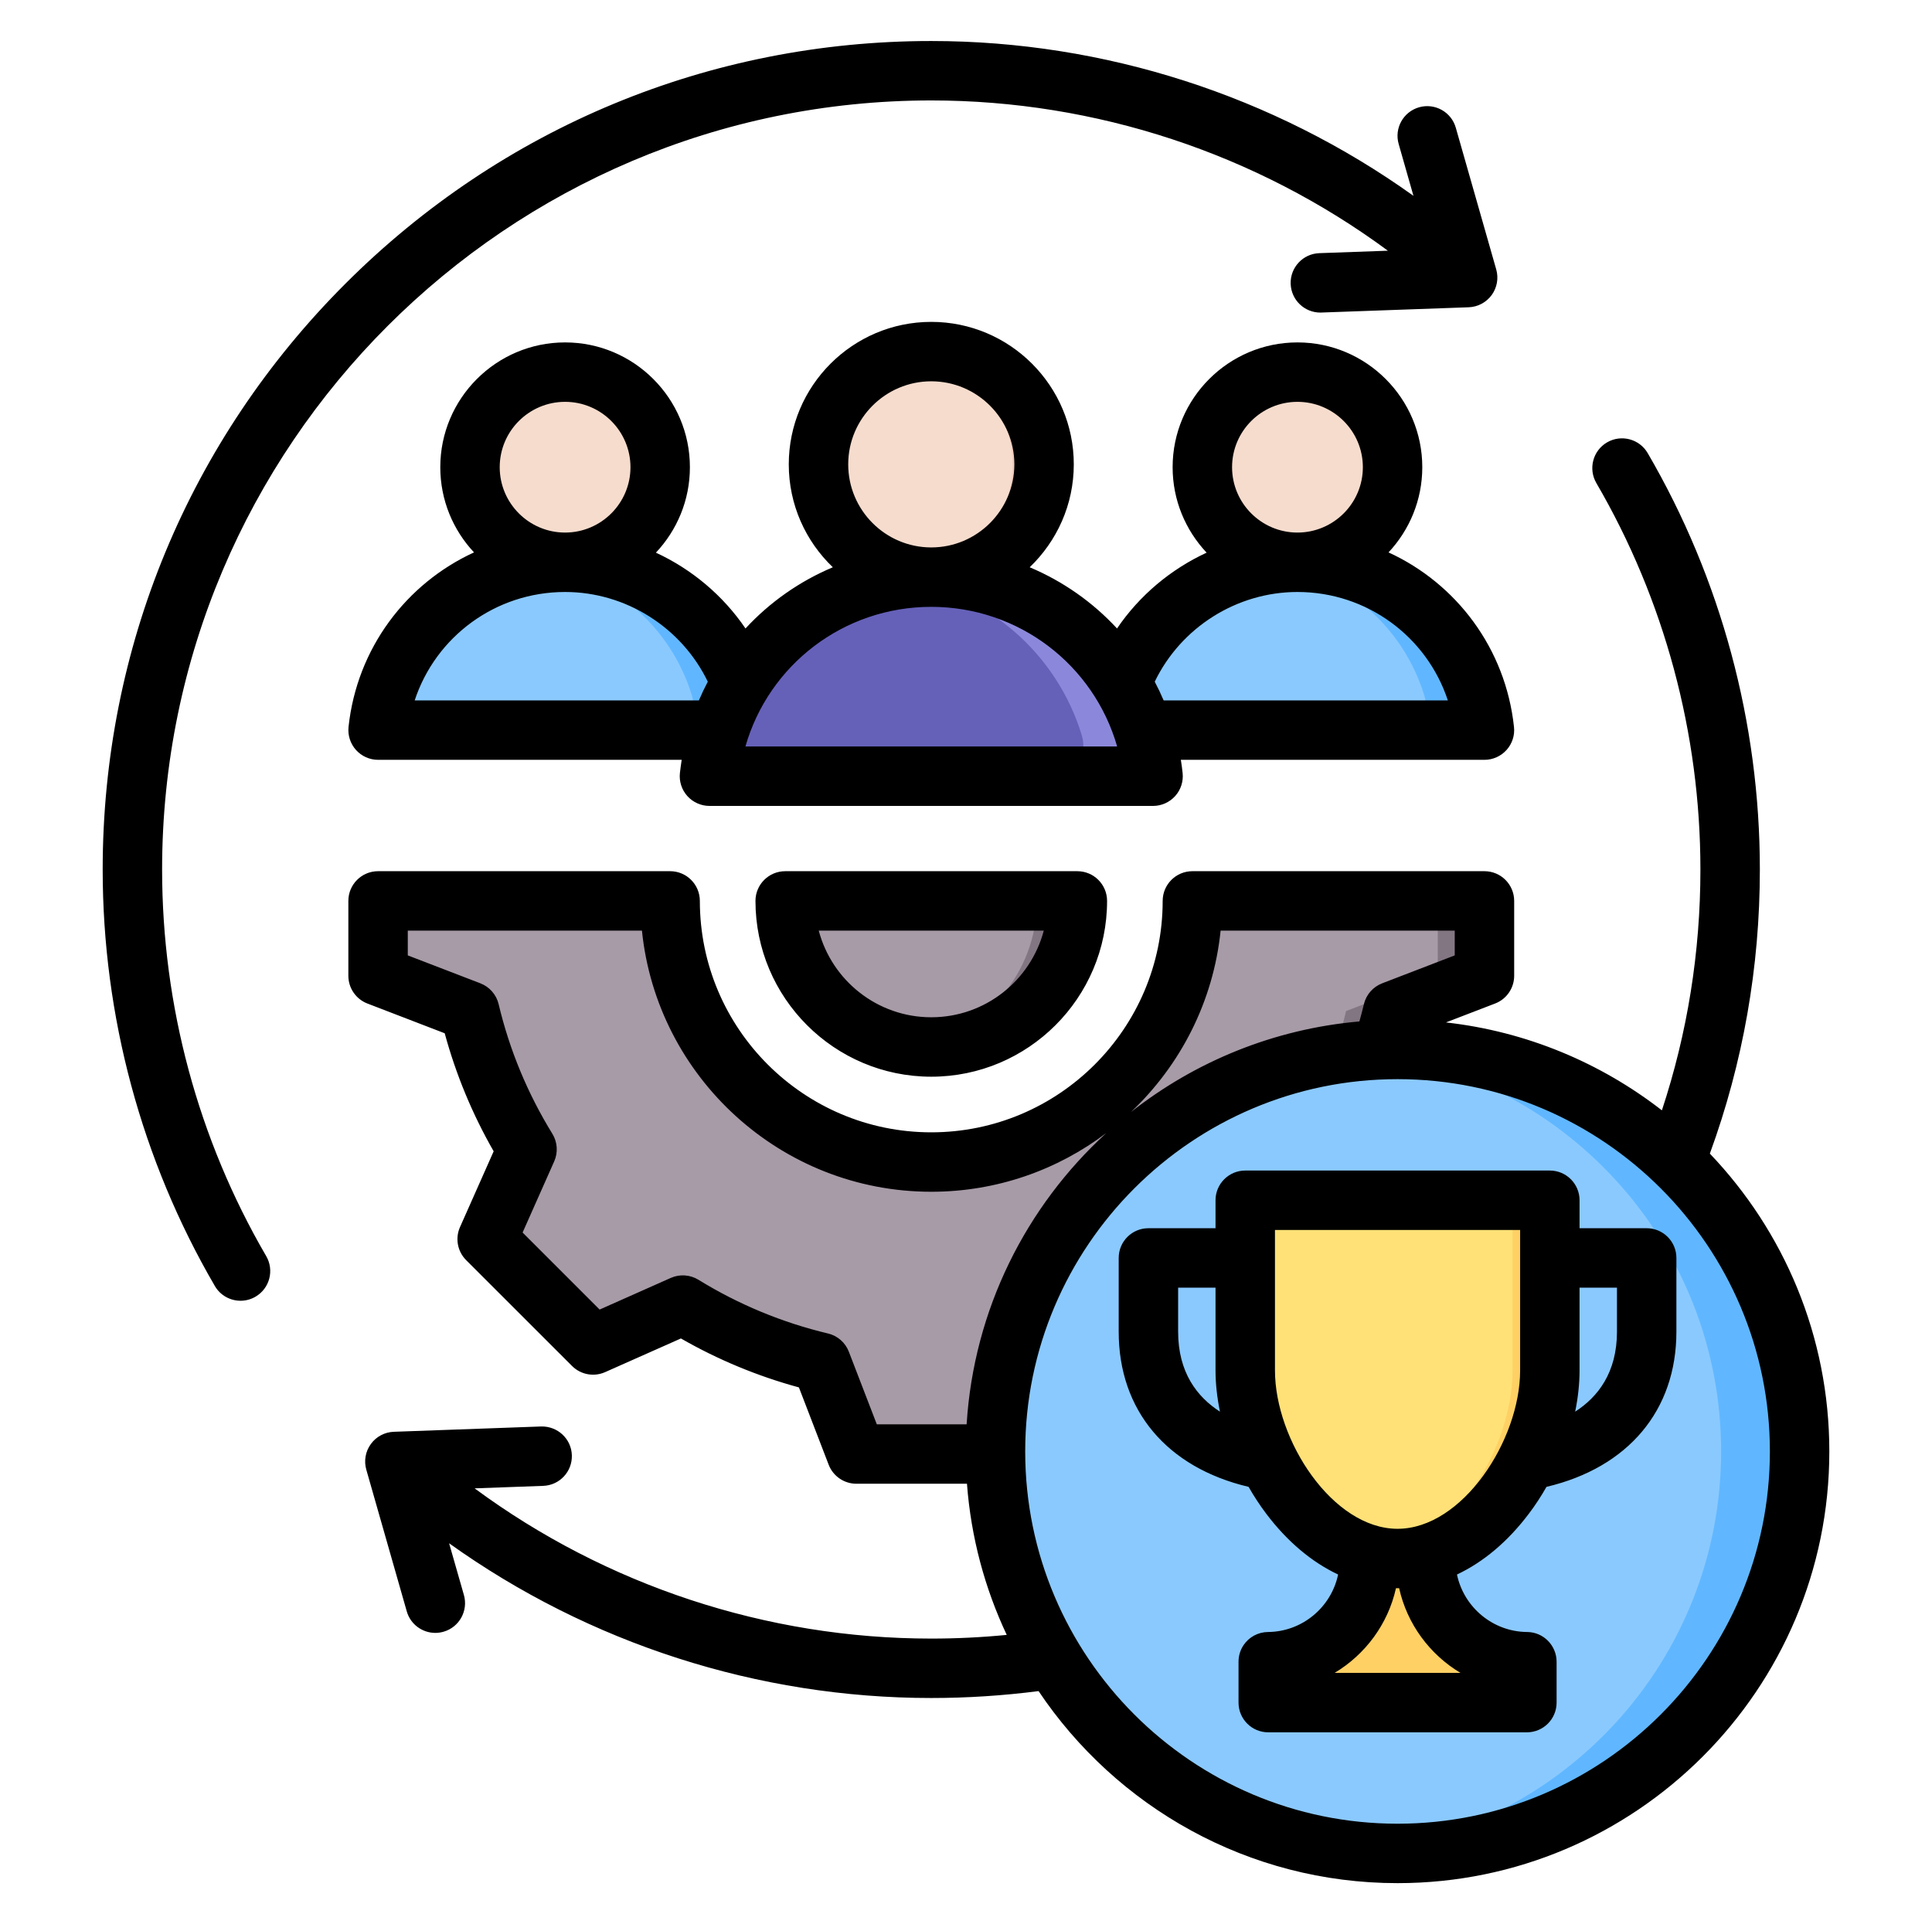 <svg width="512" height="510" viewBox="0 0 512 510" fill="none" xmlns="http://www.w3.org/2000/svg">
<path fill-rule="evenodd" clip-rule="evenodd" d="M393.367 238.785V258.625L369.072 267.977C365.992 280.921 360.86 293.283 353.883 304.613L364.456 328.42L336.398 356.48L312.599 345.91C301.267 352.889 288.9 358.021 275.952 361.101L266.604 385.389H226.923L217.571 361.095C204.626 358.015 192.265 352.882 180.935 345.907L157.127 356.481L129.069 328.422L139.64 304.623C132.661 293.292 127.53 280.923 124.448 267.977L100.16 258.628V238.787H177.56C177.56 277.009 208.539 307.99 246.762 307.99C284.985 307.99 315.964 277.01 315.964 238.787L393.367 238.785Z" fill="#A79BA7"/>
<path fill-rule="evenodd" clip-rule="evenodd" d="M393.367 238.785V258.625L369.072 267.977C365.992 280.921 360.86 293.283 353.883 304.613L364.457 328.42L336.398 356.48L327.85 352.683L352.112 328.42L341.538 304.613C348.515 293.284 353.646 280.921 356.727 267.977L381.022 258.625V238.785H393.367ZM180.936 345.906L157.129 356.48L153.333 352.683L175.594 342.796C177.351 343.876 179.131 344.914 180.936 345.906ZM312.6 345.909C301.268 352.888 288.901 358.02 275.953 361.1L266.605 385.388H254.26L263.608 361.1C276.556 358.02 294.265 349.776 305.596 342.798L312.6 345.909Z" fill="#837683"/>
<path fill-rule="evenodd" clip-rule="evenodd" d="M208.052 238.785C208.052 260.174 225.374 277.496 246.763 277.496C268.151 277.496 285.474 260.174 285.474 238.785H208.052Z" fill="#A79BA7"/>
<path fill-rule="evenodd" clip-rule="evenodd" d="M241.425 277.129C243.171 277.369 244.951 277.496 246.763 277.496C268.151 277.496 285.474 260.174 285.474 238.785H274.8C274.801 258.09 260.558 274.493 241.425 277.129Z" fill="#837683"/>
<path fill-rule="evenodd" clip-rule="evenodd" d="M108.715 193.507H190.722C193.016 193.507 194.99 192.515 196.359 190.673C197.727 188.832 198.108 186.655 197.445 184.459C191.264 163.958 172.236 149.027 149.72 149.027C127.203 149.027 108.175 163.958 101.994 184.459C101.331 186.656 101.712 188.833 103.08 190.673C104.447 192.514 106.42 193.507 108.715 193.507Z" fill="#8AC9FE"/>
<path fill-rule="evenodd" clip-rule="evenodd" d="M190.722 193.507C193.016 193.507 194.99 192.515 196.359 190.673C197.727 188.832 198.108 186.655 197.446 184.459C191.264 163.958 172.236 149.027 149.72 149.027C147.336 149.027 144.992 149.197 142.698 149.52C162.076 152.252 177.874 166.128 183.401 184.458C184.064 186.654 183.683 188.831 182.315 190.672C180.946 192.514 178.973 193.506 176.678 193.506H190.722V193.507Z" fill="#60B7FF"/>
<path d="M152.249 148.815C166.098 147.437 176.207 135.094 174.829 121.245C173.452 107.397 161.108 97.287 147.26 98.665C133.411 100.043 123.302 112.387 124.679 126.235C126.057 140.084 138.401 150.193 152.249 148.815Z" fill="#F6DCCD"/>
<path fill-rule="evenodd" clip-rule="evenodd" d="M149.718 98.625C163.636 98.625 174.919 109.908 174.919 123.826C174.919 137.744 163.636 149.027 149.718 149.027C148.527 149.027 147.355 148.942 146.207 148.782C158.463 147.073 167.897 136.552 167.897 123.825C167.897 111.098 158.463 100.577 146.207 98.868C147.355 98.71 148.527 98.625 149.718 98.625Z" fill="#F1CBBC"/>
<path fill-rule="evenodd" clip-rule="evenodd" d="M302.805 193.507H384.812C387.107 193.507 389.081 192.515 390.449 190.673C391.817 188.832 392.198 186.655 391.536 184.459C385.354 163.958 366.326 149.027 343.809 149.027C321.293 149.027 302.265 163.958 296.083 184.459C295.42 186.656 295.801 188.833 297.169 190.673C298.536 192.514 300.51 193.507 302.805 193.507Z" fill="#8AC9FE"/>
<path fill-rule="evenodd" clip-rule="evenodd" d="M384.811 193.507C387.105 193.507 389.08 192.515 390.448 190.673C391.816 188.832 392.197 186.655 391.535 184.459C385.352 163.958 366.325 149.027 343.808 149.027C341.424 149.027 339.08 149.197 336.787 149.52C356.165 152.252 371.962 166.128 377.491 184.458C378.153 186.654 377.772 188.831 376.404 190.672C375.036 192.514 373.062 193.506 370.767 193.506H384.811V193.507Z" fill="#60B7FF"/>
<path d="M368.609 127.867C370.836 114.13 361.505 101.188 347.768 98.961C334.031 96.734 321.089 106.065 318.862 119.802C316.636 133.54 325.967 146.481 339.704 148.708C353.441 150.935 366.382 141.604 368.609 127.867Z" fill="#F6DCCD"/>
<path fill-rule="evenodd" clip-rule="evenodd" d="M343.808 98.621C357.726 98.621 369.009 109.904 369.009 123.822C369.009 137.74 357.726 149.023 343.808 149.023C342.616 149.023 341.445 148.938 340.297 148.778C352.552 147.069 361.987 136.548 361.987 123.821C361.987 111.094 352.552 100.573 340.297 98.864C341.445 98.706 342.617 98.621 343.808 98.621Z" fill="#F1CBBC"/>
<path fill-rule="evenodd" clip-rule="evenodd" d="M198.128 205.723H295.399C298.119 205.723 300.461 204.546 302.085 202.362C303.708 200.177 304.159 197.595 303.373 194.991C296.04 170.675 273.471 152.965 246.764 152.965C220.056 152.965 197.487 170.675 190.154 194.991C189.369 197.596 189.82 200.177 191.443 202.363C193.065 204.545 195.407 205.723 198.128 205.723Z" fill="#6561B9"/>
<path fill-rule="evenodd" clip-rule="evenodd" d="M295.399 205.721C298.119 205.721 300.461 204.544 302.085 202.359C303.707 200.175 304.159 197.593 303.373 194.988C296.039 170.672 273.471 152.961 246.764 152.961C243.936 152.961 241.156 153.162 238.435 153.546C261.42 156.787 280.159 173.245 286.715 194.988C287.501 197.593 287.05 200.175 285.427 202.359C283.804 204.544 281.462 205.721 278.741 205.721H295.399Z" fill="#8B88DB"/>
<path d="M275.878 130.037C279.675 113.974 269.731 97.874 253.669 94.077C237.606 90.28 221.506 100.224 217.709 116.287C213.912 132.35 223.856 148.449 239.918 152.246C255.981 156.043 272.081 146.1 275.878 130.037Z" fill="#F6DCCD"/>
<path fill-rule="evenodd" clip-rule="evenodd" d="M246.764 93.18C263.273 93.18 276.655 106.562 276.655 123.071C276.655 139.58 263.272 152.963 246.764 152.963C245.35 152.963 243.96 152.862 242.599 152.673C257.136 150.647 268.327 138.167 268.327 123.071C268.327 107.976 257.136 95.496 242.599 93.469C243.96 93.28 245.35 93.18 246.764 93.18Z" fill="#F1CBBC"/>
<path d="M370.333 491.246C429.178 491.246 476.882 443.542 476.882 384.697C476.882 325.852 429.178 278.148 370.333 278.148C311.488 278.148 263.784 325.852 263.784 384.697C263.784 443.542 311.488 491.246 370.333 491.246Z" fill="#8AC9FE"/>
<path fill-rule="evenodd" clip-rule="evenodd" d="M370.332 278.148C429.178 278.148 476.881 325.852 476.881 384.697C476.881 443.542 429.178 491.245 370.332 491.245C366.829 491.245 363.367 491.071 359.95 490.741C413.922 485.521 456.116 440.038 456.116 384.696C456.116 329.355 413.922 283.873 359.95 278.652C363.367 278.323 366.829 278.148 370.332 278.148Z" fill="#60B7FF"/>
<path fill-rule="evenodd" clip-rule="evenodd" d="M336.061 449.3L336.062 442.313C336.062 441.281 336.854 440.429 337.883 440.351C351.802 439.303 362.868 427.587 362.868 413.411V406.251L370.332 396.734L377.797 406.251V413.411C377.797 427.587 388.862 439.303 402.781 440.351C403.81 440.429 404.601 441.281 404.602 442.313L404.604 449.3C404.604 450.385 403.72 451.269 402.636 451.269H338.03C336.945 451.27 336.061 450.385 336.061 449.3Z" fill="#FFD064"/>
<path fill-rule="evenodd" clip-rule="evenodd" d="M336.063 442.594V442.313C336.063 441.281 336.855 440.429 337.884 440.351C341.435 440.083 344.8 439.121 347.842 437.601C344.436 440.136 340.419 441.891 336.063 442.594ZM367.304 400.595L370.332 396.734L377.797 406.251V413.411C377.797 427.587 388.862 439.303 402.781 440.351C403.81 440.429 404.601 441.281 404.602 442.313L404.604 449.3C404.604 450.385 403.72 451.269 402.636 451.269H400.519L400.517 444.825C400.517 443.792 399.726 442.941 398.696 442.863C384.777 441.815 373.712 430.099 373.712 415.923V408.763L367.304 400.595Z" fill="#FFC338"/>
<path fill-rule="evenodd" clip-rule="evenodd" d="M335.877 318.125H404.787C408.041 318.125 410.694 320.778 410.694 324.031V363.22C410.694 385.419 392.532 413.078 370.332 413.078C348.133 413.078 329.971 385.419 329.971 363.22V324.031C329.971 320.779 332.625 318.125 335.877 318.125Z" fill="#FFE177"/>
<path fill-rule="evenodd" clip-rule="evenodd" d="M394.944 318.125H404.787C408.041 318.125 410.694 320.778 410.694 324.031V363.22C410.694 385.419 392.532 413.078 370.332 413.078C368.667 413.078 367.025 412.919 365.41 412.622C385.31 408.955 400.849 383.753 400.849 363.221V324.032C400.85 320.779 398.197 318.125 394.944 318.125Z" fill="#FFD064"/>
<path fill-rule="evenodd" clip-rule="evenodd" d="M428.513 341.288H418.597V363.22C418.597 366.773 418.194 370.454 417.435 374.156C423.499 370.248 428.513 363.762 428.513 352.963V341.288ZM402.849 326.002H337.88V363.22C337.88 381.727 353.176 405.204 370.365 405.204C387.559 405.204 402.849 381.726 402.849 363.22V326.002ZM370.786 420.943C370.637 420.943 370.504 420.954 370.365 420.954C370.226 420.954 370.086 420.943 369.947 420.943C367.835 430.452 361.82 438.534 353.68 443.397H387.049C378.908 438.534 372.895 430.453 370.786 420.943ZM323.3 374.157C322.545 370.455 322.127 366.774 322.127 363.221V341.289H312.217V352.965C312.217 363.762 317.239 370.249 323.3 374.157ZM444.262 333.413V352.964C444.262 373.833 431.474 388.972 409.836 394.09C408.419 396.572 406.866 398.963 405.152 401.218C399.587 408.6 393.081 414.045 386.113 417.322C387.915 425.945 395.565 432.482 404.697 432.56C406.763 432.569 408.742 433.395 410.201 434.863C411.675 436.341 412.514 438.348 412.514 440.434V451.272C412.514 455.623 408.988 459.147 404.637 459.147H336.096C331.745 459.147 328.224 455.623 328.224 451.272V440.434C328.224 438.879 328.673 437.363 329.54 436.063C330.99 433.888 333.418 432.578 336.036 432.559C345.164 432.481 352.813 425.944 354.611 417.322C347.642 414.044 341.147 408.599 335.577 401.226C333.862 398.962 332.306 396.571 330.888 394.089C309.251 388.971 296.467 373.831 296.467 352.963V333.413C296.467 329.062 299.988 325.538 304.339 325.538H322.126V318.127C322.126 313.785 325.653 310.25 330.003 310.25H410.721C415.076 310.25 418.598 313.785 418.598 318.127V325.538H436.386C440.736 325.538 444.262 329.062 444.262 333.413ZM469.037 384.698C469.037 439.115 424.779 483.372 370.365 483.372C315.955 483.372 271.689 439.115 271.689 384.698C271.689 330.293 315.955 286.027 370.365 286.027C424.779 286.027 469.037 330.293 469.037 384.698ZM232.365 377.513H256.166C258.066 347.027 271.952 319.741 293.168 300.319C280.255 310.075 264.186 315.872 246.793 315.872C206.956 315.872 174.077 285.474 170.121 246.661H108.067V253.226L127.314 260.629C129.732 261.565 131.544 263.631 132.142 266.152C135.028 278.298 139.824 289.846 146.38 300.497C147.738 302.71 147.923 305.447 146.871 307.82L138.494 326.68L158.908 347.095L177.771 338.708C180.143 337.655 182.877 337.843 185.097 339.201C195.744 345.756 207.304 350.55 219.43 353.436C221.959 354.036 224.026 355.846 224.953 358.268L232.365 377.513ZM299.725 294.738C316.707 281.379 337.533 272.728 360.255 270.73C360.686 269.213 361.08 267.688 361.446 266.162C362.049 263.632 363.856 261.565 366.279 260.629L385.521 253.226V246.661H323.476C321.548 265.521 312.786 282.375 299.725 294.738ZM484.79 384.698C484.79 447.797 433.461 499.123 370.365 499.123C330.755 499.123 295.787 478.894 275.233 448.22C265.841 449.431 256.306 450.052 246.793 450.052C200.891 450.052 156.123 435.582 119.02 409.043L122.94 422.754C124.131 426.937 121.713 431.3 117.529 432.49C116.797 432.696 116.079 432.796 115.36 432.796C111.937 432.796 108.776 430.541 107.795 427.077L97.073 389.522C96.41 387.191 96.855 384.689 98.282 382.731C99.699 380.771 101.946 379.58 104.365 379.491L143.396 378.085C147.747 377.965 151.398 381.332 151.546 385.674C151.704 390.025 148.308 393.666 143.966 393.824L125.776 394.485C160.674 420.236 203.177 434.302 246.794 434.302C253.471 434.302 260.166 433.976 266.797 433.326C261.001 421.012 257.321 407.497 256.256 393.262H226.96C223.703 393.262 220.779 391.264 219.607 388.223L211.721 367.729C200.787 364.755 190.292 360.404 180.45 354.756L160.36 363.682C157.377 365.001 153.902 364.351 151.598 362.05L123.533 333.994C121.229 331.69 120.586 328.206 121.907 325.232L130.826 305.151C125.178 295.297 120.827 284.804 117.853 273.867L97.369 265.983C94.325 264.811 92.318 261.887 92.318 258.629V238.785C92.318 234.443 95.839 230.908 100.19 230.908H177.595C181.946 230.908 185.467 234.443 185.467 238.785C185.467 272.607 212.98 300.121 246.793 300.121C280.607 300.121 308.12 272.607 308.12 238.785C308.12 234.443 311.646 230.908 315.997 230.908H393.396C397.747 230.908 401.273 234.443 401.273 238.785V258.629C401.273 261.887 399.262 264.811 396.232 265.974L383.189 270.992C404.599 273.394 424.236 281.723 440.42 294.293C447.193 273.769 450.627 252.349 450.627 230.467C450.627 194.421 441.091 158.991 423.045 128.025C420.862 124.263 422.131 119.441 425.88 117.255C429.642 115.059 434.465 116.339 436.653 120.089C456.103 153.47 466.38 191.633 466.38 230.467C466.38 256.365 461.927 281.676 453.129 305.761C472.738 326.306 484.79 354.124 484.79 384.698ZM383.695 185.639C378.14 168.776 362.312 156.915 343.862 156.905C343.854 156.905 343.844 156.905 343.844 156.905C343.834 156.905 343.825 156.905 343.816 156.905C327.711 156.916 312.944 166.326 306.017 180.678C306.87 182.292 307.657 183.947 308.376 185.639H383.695ZM296.055 197.856C289.87 176.249 270.044 160.852 246.812 160.844C246.812 160.844 246.803 160.844 246.793 160.844C246.784 160.844 246.784 160.844 246.775 160.844C223.543 160.852 203.727 176.249 197.546 197.856H296.055ZM185.212 185.639C185.93 183.947 186.718 182.292 187.575 180.678C180.643 166.326 165.891 156.916 149.776 156.905C149.767 156.905 149.757 156.905 149.757 156.905C149.744 156.905 149.735 156.905 149.725 156.905C131.28 156.916 115.447 168.776 109.897 185.639H185.212ZM149.735 141.155H149.757H149.766C159.316 141.146 167.082 133.379 167.082 123.831C167.082 114.273 159.302 106.505 149.757 106.505C140.194 106.505 132.429 114.273 132.429 123.831C132.43 133.379 140.185 141.146 149.735 141.155ZM246.775 145.094H246.793H246.812C258.951 145.083 268.816 135.209 268.816 123.072C268.816 110.935 258.933 101.062 246.793 101.062C234.659 101.062 224.785 110.935 224.785 123.072C224.786 135.21 234.65 145.083 246.775 145.094ZM343.825 141.155H343.844H343.853C353.402 141.146 361.172 133.379 361.172 123.831C361.172 114.273 353.392 106.505 343.843 106.505C334.285 106.505 326.51 114.273 326.51 123.831C326.51 133.379 334.276 141.146 343.825 141.155ZM401.223 192.678C398.998 171.839 385.938 154.653 367.974 146.412C373.515 140.498 376.921 132.554 376.921 123.832C376.921 105.592 362.075 90.756 343.844 90.756C325.602 90.756 310.757 105.593 310.757 123.832C310.757 132.592 314.194 140.556 319.769 146.482C310.247 150.884 301.981 157.814 296.023 166.574C289.596 159.615 281.711 154.073 272.879 150.351C280.065 143.47 284.565 133.794 284.565 123.074C284.565 102.255 267.626 85.314 246.794 85.314C225.977 85.314 209.033 102.256 209.033 123.074C209.033 133.794 213.522 143.47 220.708 150.351C211.877 154.073 203.996 159.614 197.565 166.574C191.611 157.814 183.34 150.884 173.823 146.482C179.402 140.556 182.831 132.592 182.831 123.832C182.831 105.592 167.985 90.756 149.757 90.756C131.516 90.756 116.681 105.593 116.681 123.832C116.681 132.554 120.077 140.498 125.619 146.412C107.665 154.653 94.589 171.839 92.365 192.678C92.134 194.893 92.852 197.118 94.334 198.773C95.831 200.436 97.958 201.39 100.191 201.39H180.654C180.478 202.543 180.312 203.713 180.182 204.895C179.945 207.108 180.664 209.335 182.16 210.998C183.648 212.65 185.784 213.607 188.016 213.607H305.582C307.806 213.607 309.942 212.651 311.438 210.989C312.926 209.336 313.644 207.109 313.408 204.896C313.283 203.714 313.125 202.544 312.935 201.391H393.398C395.632 201.391 397.758 200.437 399.255 198.774C400.75 197.118 401.468 194.893 401.223 192.678ZM276.614 246.661C273.125 259.87 261.078 269.625 246.793 269.625C232.513 269.625 220.462 259.87 216.978 246.661H276.614ZM285.51 230.91C289.861 230.91 293.387 234.445 293.387 238.787C293.387 264.479 272.485 285.378 246.794 285.378C221.102 285.378 200.206 264.48 200.206 238.787C200.206 234.445 203.737 230.91 208.083 230.91H285.51ZM70.542 332.921C72.738 336.683 71.459 341.505 67.706 343.689C66.46 344.419 65.088 344.762 63.75 344.762C61.035 344.762 58.398 343.364 56.939 340.855C37.488 307.475 27.212 269.301 27.212 230.467C27.212 171.81 50.049 116.663 91.532 75.191C133.004 33.723 188.146 10.871 246.795 10.871C292.698 10.871 337.47 25.355 374.578 51.901L370.663 38.169C369.458 33.986 371.892 29.635 376.065 28.435C380.249 27.244 384.609 29.663 385.8 33.847L396.517 71.411C397.179 73.735 396.734 76.235 395.317 78.192C393.889 80.152 391.647 81.352 389.223 81.441L350.192 82.838C350.095 82.838 350.007 82.849 349.909 82.849C345.684 82.849 342.191 79.502 342.042 75.248C341.885 70.908 345.281 67.255 349.632 67.099L367.803 66.449C332.909 40.687 290.404 26.622 246.794 26.622C134.399 26.622 42.96 118.069 42.96 230.464C42.96 266.525 52.499 301.954 70.542 332.921Z" fill="black"/>
</svg>
